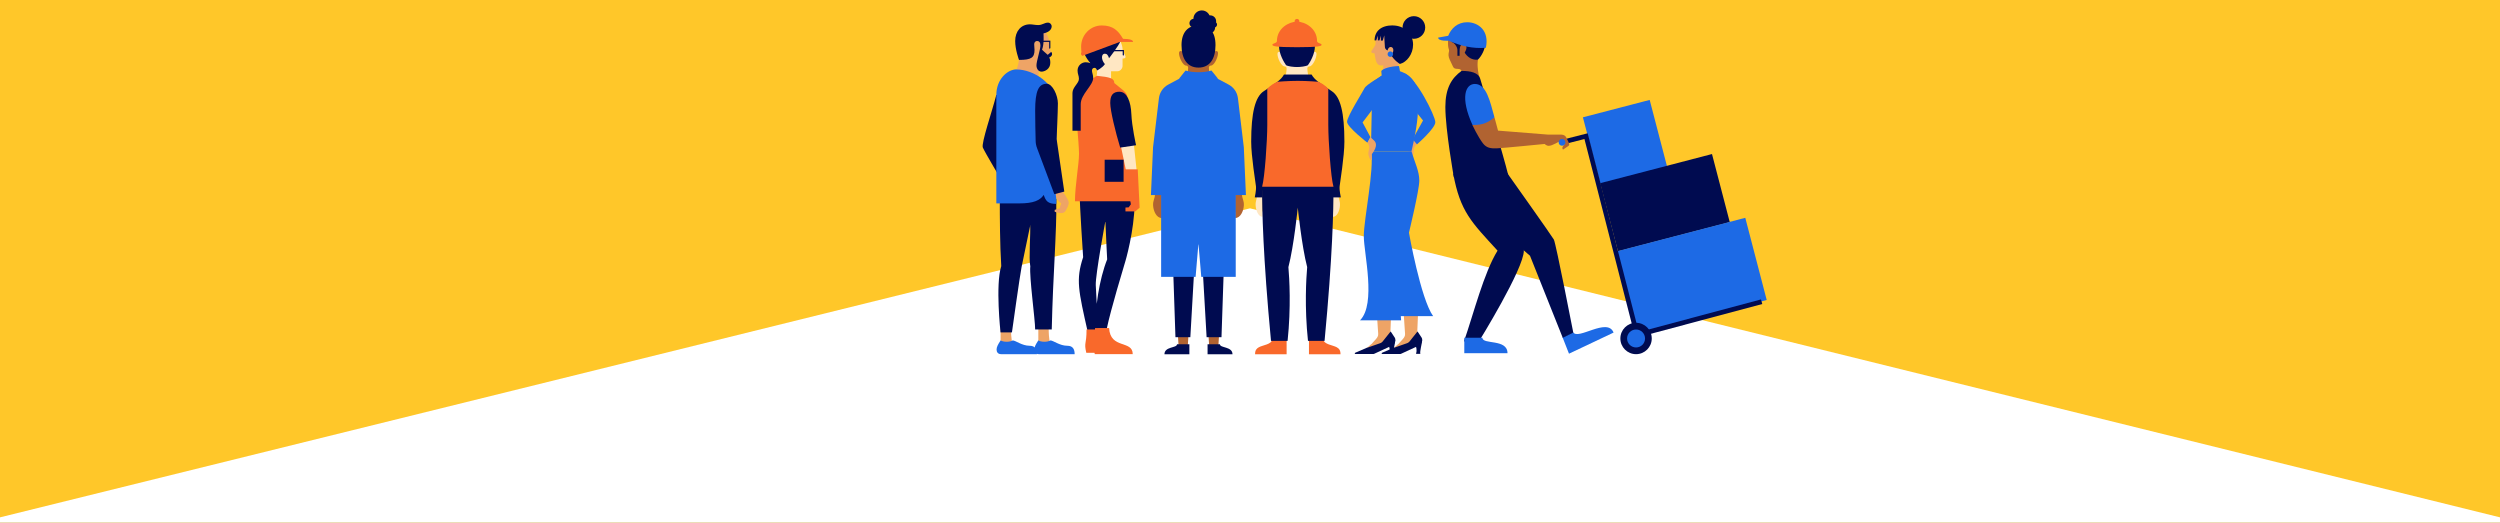 <svg width="1440" height="301" viewBox="0 0 1440 301" fill="none" xmlns="http://www.w3.org/2000/svg">
<rect x="0" y="0" width="1440" height="301" fill="#333333" stroke="none"/>
<g clip-path="url(#clip0_3492_12887)">
<rect width="1440" height="301" fill="#FFC729"/>
<path d="M720 120L1618 342H-178L720 120Z" fill="white"/>
<g clip-path="url(#clip1_3492_12887)">
<path d="M762.348 195.566C762.441 198.362 767.8 198.781 769.991 200.039C771.249 200.784 772.134 201.623 772.134 204.045H753.959V195.613H762.348V195.566Z" fill="#F9692B"/>
<path d="M732.705 195.566C732.612 198.362 727.253 198.781 725.062 200.039C723.804 200.784 722.919 201.623 722.919 204.045H741.094V195.613H732.705V195.566Z" fill="#F9692B"/>
<path d="M770.97 112.312C770.97 114.689 771.995 115.62 771.808 118.462C771.622 121.304 770.224 124.891 767.801 124.891V112.359H770.923L770.97 112.312Z" fill="#FFE7C3"/>
<path d="M724.087 112.312C724.087 114.689 723.062 115.62 723.248 118.462C723.435 121.304 724.833 124.891 727.256 124.891V112.359H724.134L724.087 112.312Z" fill="#FFE7C3"/>
<path d="M755.87 30.504C756.196 30.224 756.802 29.852 757.315 29.852C757.921 29.852 758.294 30.271 758.294 31.109C758.294 33.672 756.01 38.237 754.239 38.237C753.54 38.237 753.027 38.75 753.027 39.402C753.027 40.054 753.121 41.266 753.587 44.108C751.163 44.48 748.6 44.573 747.062 44.573C745.524 44.573 742.961 44.434 740.538 44.108C741.004 41.266 741.097 40.054 741.097 39.402C741.097 38.75 740.631 38.237 739.886 38.237C738.115 38.237 735.831 33.625 735.831 31.109C735.831 30.271 736.204 29.852 736.81 29.852C737.322 29.852 737.928 30.224 738.254 30.504H755.87Z" fill="#FFE7C3"/>
<path d="M747.063 14.34C753.214 14.34 757.408 18.44 757.408 26.499C757.408 31.298 754.379 36.143 753.354 37.541C752.236 38.24 749.067 38.612 747.063 38.612C745.059 38.612 741.89 38.24 740.771 37.541C739.746 36.097 736.717 31.251 736.717 26.499C736.717 18.44 740.911 14.34 747.063 14.34Z" fill="#000B50"/>
<path d="M747.529 112.781C754.333 112.781 761.603 112.315 767.754 109.613V113.713H772.321C772.321 113.713 771.389 109.613 771.622 107.33C771.855 105.047 774.372 90.046 774.372 81.614C774.372 64.842 772.088 55.757 767.148 52.542C760.065 47.884 757.082 45.88 755.498 42.945H747.529H739.56C737.975 45.88 734.993 47.93 727.909 52.542C723.016 55.757 720.686 64.842 720.686 81.614C720.686 90.046 723.202 105.047 723.435 107.33C723.668 109.613 722.736 113.713 722.736 113.713H727.303V109.613C733.455 112.362 740.725 112.781 747.529 112.781Z" fill="#000B50"/>
<path d="M747.526 111.149C753.211 111.149 761.647 110.777 768.078 107.562C766.54 102.204 765.095 81.007 765.095 71.969C765.095 62.931 765.049 54.405 765.095 51.19C763.697 49.42 761.087 47.789 759.223 47.091C759.223 47.091 753.118 46.578 747.526 46.578C741.934 46.578 735.829 47.091 735.829 47.091C733.965 47.789 731.355 49.467 729.957 51.19C730.003 54.405 729.957 62.977 729.957 71.969C729.957 80.96 728.512 102.204 726.974 107.562C733.405 110.777 741.84 111.149 747.526 111.149Z" fill="#F9692B"/>
<path d="M768.076 107.562C768.123 120.7 767.564 147.748 762.95 196.339H753.396C751.346 176.912 752.371 160.347 752.93 153.871C749.761 141.619 747.525 119.582 747.525 119.582C747.525 119.582 745.288 141.665 742.119 153.871C742.678 160.347 743.703 176.912 741.653 196.339H732.099C727.485 147.748 726.926 120.654 726.973 107.562H768.076Z" fill="#000B50"/>
<path d="M747.063 27.195C759.972 27.195 761.23 26.496 761.23 25.797C761.23 24.912 758.621 24.958 758.621 23.654C758.621 16.386 751.817 12.473 747.063 12.473C742.31 12.473 735.506 16.386 735.506 23.654C735.506 24.958 732.896 24.912 732.896 25.797C732.896 26.496 734.154 27.195 747.063 27.195Z" fill="#F9692B"/>
<path d="M748.319 17.738H745.756C745.756 17.738 745.709 17.738 745.709 17.692V12.194C745.709 11.495 746.268 10.89 747.014 10.89H747.107C747.806 10.89 748.412 11.449 748.412 12.194V17.692C748.412 17.692 748.412 17.738 748.365 17.738H748.319Z" fill="#F9692B"/>
<path d="M792.306 22.537V25.286C792.306 26.45 789.836 29.106 789.836 29.805C789.836 30.504 790.814 30.69 791.7 30.69C792.073 32.647 792.119 33.578 792.492 34.836C793.098 36.933 794.263 38.191 796.826 37.585L796.407 41.312L805.774 40.147C805.774 40.147 805.354 38.051 805.261 37.212C806.519 36.327 812.252 32.973 812.252 25.891C812.252 18.81 808.011 15.223 801.673 15.223C796.733 15.223 792.399 18.67 792.399 22.537H792.306Z" fill="#EEA466"/>
<path d="M802.189 14.617C795.291 14.617 791.75 18.158 791.75 23.283H792.728L793.614 20.534V23.283H794.592L795.385 20.534V23.376H796.456L797.342 20.394C797.342 20.394 797.528 25.798 797.715 27.196C797.901 28.594 799.206 29.059 799.206 29.059C799.579 27.755 800.185 27.056 801.07 27.056C801.956 27.056 802.561 27.848 802.561 28.78C802.561 30.643 801.303 31.622 801.303 31.622C802.888 34.79 806.336 36.84 806.336 36.84C810.297 35.861 813.932 31.203 813.932 25.705C813.932 19.369 808.806 14.664 802.189 14.664V14.617Z" fill="#000B50"/>
<path d="M820.921 15.827C820.921 19.461 817.985 22.349 814.396 22.349C810.808 22.349 807.872 19.414 807.872 15.827C807.872 12.24 810.808 9.305 814.396 9.305C817.985 9.305 820.921 12.24 820.921 15.827Z" fill="#000B50"/>
<path d="M802.419 31.201C802.419 32.086 801.72 32.785 800.835 32.785C799.95 32.785 799.25 32.086 799.25 31.201C799.25 30.316 799.95 29.617 800.835 29.617C801.72 29.617 802.419 30.316 802.419 31.201Z" fill="#1D6AE5"/>
<path d="M816.869 80.537L816.17 83.146C816.17 83.146 814.306 84.404 814.306 86.128C814.306 88.224 814.213 88.923 813.7 89.342L810.811 87.059L813.7 80.211L816.869 80.49V80.537Z" fill="#EEA466"/>
<path d="M805.358 198.267L807.921 195.426C808.713 194.54 809.413 193.562 809.319 192.351L807.642 167.473H817.335L816.31 192.118L817.475 194.96C817.801 195.752 817.475 196.683 816.776 197.149L809.506 201.529C809.506 201.529 809.366 201.622 809.273 201.622L806.849 202.647C806.849 202.647 806.383 202.787 806.15 202.787H801.071C800.744 202.787 800.605 202.367 800.838 202.181L805.311 198.221L805.358 198.267Z" fill="#EEA466"/>
<path d="M803.073 200.27L810.39 197.708C811.089 197.475 811.695 197.009 812.114 196.404L816.495 190.906L818.872 194.494C819.85 196.124 818.592 198.593 816.635 199.339L806.848 203.858C806.848 203.858 806.615 203.904 806.475 203.904H796.176C795.803 203.904 795.664 203.392 796.036 203.206L803.073 200.177V200.27Z" fill="#000B50"/>
<path d="M818.125 203.858C817.659 202.46 819.15 197.755 819.15 195.984L814.863 197.475C815.934 200.177 816.261 201.668 815.655 203.811H818.125V203.858Z" fill="#000B50"/>
<path d="M789.886 198.267L792.449 195.426C793.241 194.54 793.94 193.562 793.847 192.351L792.169 167.473H801.863L800.837 192.118L802.002 194.96C802.329 195.752 802.002 196.683 801.303 197.149L794.033 201.529C794.033 201.529 793.894 201.622 793.8 201.622L791.377 202.647C791.377 202.647 790.911 202.787 790.678 202.787H785.598C785.272 202.787 785.132 202.367 785.365 202.181L789.839 198.221L789.886 198.267Z" fill="#EEA466"/>
<path d="M787.601 200.27L794.918 197.708C795.617 197.475 796.223 197.009 796.642 196.404L801.023 190.906L803.399 194.494C804.378 196.124 803.12 198.593 801.162 199.339L791.376 203.858C791.376 203.858 791.143 203.904 791.003 203.904H780.704C780.331 203.904 780.191 203.392 780.564 203.206L787.601 200.177V200.27Z" fill="#000B50"/>
<path d="M802.652 203.858C802.186 202.46 803.678 197.755 803.678 195.984L799.39 197.475C800.462 200.177 800.788 201.668 800.182 203.811H802.652V203.858Z" fill="#000B50"/>
<path d="M789.652 87.248H813C816.355 72.899 816.915 66.19 816.915 57.478C816.915 48.766 813.419 43.362 806.382 41.032L805.823 38.051C800.93 38.144 796.689 39.448 795.617 40.893L795.85 43.502L790.444 47.368" fill="#1D6AE5"/>
<path d="M813.045 87.246C814.816 93.396 817.519 98.474 817.519 104.018C817.519 109.562 811.554 134.021 811.554 134.021C811.554 134.021 818.311 172.13 825.488 182.1H805.822V164.256C806.008 170.406 807.034 184.522 807.034 184.522H783.359C792.82 175.065 785.55 145.761 785.55 136.024C785.55 126.287 791.748 96.936 789.744 87.246H813.092H813.045Z" fill="#1D6AE5"/>
<path d="M797.246 42.847C795.056 44.245 786.994 48.671 785.922 50.861C784.85 53.05 775.902 67.166 775.902 70.148C775.902 73.13 787.646 82.214 787.646 82.214L789.371 79L784.85 70.521L792.12 60.924L797.34 42.801L797.246 42.847Z" fill="#1D6AE5"/>
<path d="M808.757 42.195C815.515 44.245 826.746 66.794 826.746 70.381C826.746 73.968 816.167 83.146 816.167 83.146L813.697 80.211L819.662 69.403C819.662 69.403 810.062 57.755 810.062 56.964C810.062 56.172 808.804 42.148 808.804 42.148L808.757 42.195Z" fill="#1D6AE5"/>
<path d="M791.235 80.724C794.543 83.519 790.675 87.992 790.116 88.877V92.278C789.184 92.138 788.811 91.346 788.205 89.063C787.972 88.085 788.578 86.408 788.671 84.917C788.765 83.426 787.646 82.261 787.646 82.261L789.371 79.047L791.281 80.771L791.235 80.724Z" fill="#EEA466"/>
<path d="M576.356 188.859V198.829H583.3C583.3 198.829 582.321 195.754 582.321 188.859H576.356Z" fill="#EEA466"/>
<path d="M598.073 188.859V198.829H605.017C605.017 198.829 604.038 195.754 604.038 188.859H598.073Z" fill="#EEA466"/>
<path d="M601.937 17.602C602.403 18.58 604.687 22.633 604.687 25.382V28.131L605.619 30.786L603.335 33.209L598.349 40.663C598.163 41.641 598.116 43.644 598.396 44.297C594.528 44.11 588.423 42.06 585.58 39.964C586.465 37.821 586.931 34.513 586.931 34.513C590.613 32.696 595.273 24.823 594.574 20.816L601.937 17.602Z" fill="#EEA466"/>
<path d="M575.887 115.062C575.887 124.473 575.933 140.733 576.726 153.265C573.277 163.98 576.306 191.467 576.306 191.467H582.877C582.877 191.467 587.491 158.343 588.423 153.824L596.299 115.901L575.933 115.062H575.887Z" fill="#000B50"/>
<path d="M581.899 117.392C583.204 124.473 592.991 126.243 593.363 129.831C593.736 133.418 592.478 149.211 593.457 153.404C592.804 159.414 596.253 184.059 596.253 189.79H605.806C606.179 173.111 607.018 157.271 607.204 153.731C607.391 150.19 608.416 129.272 608.416 123.308V114.736L601.239 108.68L581.899 117.345V117.392Z" fill="#000B50"/>
<path d="M573.884 54.637C571.461 64.141 565.123 82.496 566.102 84.966C567.08 87.435 577.473 104.812 577.473 104.812H583.345L574.677 82.776L587.399 56.873L573.884 54.683V54.637Z" fill="#000B50"/>
<path d="M603.62 13.035C601.57 13.035 600.451 14.433 597.982 14.433C596.257 14.433 594.719 14.014 593.228 14.014C588.148 14.014 584.746 17.974 584.746 23.657C584.746 28.642 586.937 34.512 586.937 34.512C594.02 34.512 595.884 33.208 595.884 28.735C595.884 27.664 595.698 26.732 595.698 25.614C595.698 24.077 596.677 23.611 597.376 23.611C598.541 23.611 599.286 24.403 599.286 26.22C599.286 28.503 597.003 35.258 597.003 37.634C597.003 39.497 598.028 41.268 599.939 41.268C601.663 41.268 604.972 39.823 604.972 36.19C604.972 34.792 604.832 34.093 604.366 33.115C605.485 32.649 605.997 31.857 605.997 31.205C605.997 30.319 605.485 29.9 605.485 29.9C605.485 29.9 604.413 30.785 603.481 31.577C602.269 30.599 600.218 28.642 600.218 28.642C601.523 25.148 601.057 20.07 601.057 19.231C604.226 18.579 605.764 16.949 605.764 15.178C605.764 14.014 604.786 13.035 603.667 13.035H603.62Z" fill="#000B50"/>
<path d="M604.69 28.085C604.69 28.085 604.318 27.945 604.318 27.712V24.171H600.217C600.217 24.171 599.844 24.031 599.844 23.799C599.844 23.566 599.984 23.426 600.217 23.426H605.017V27.665C605.017 27.665 604.877 28.038 604.644 28.038L604.69 28.085Z" fill="#000B50"/>
<path d="M585.538 39.965C580.179 39.965 573.888 45.788 573.888 54.64V117.162H586.936C595.558 117.162 599.007 115.391 601.197 112.27C602.315 115.717 603.527 117.441 608.467 117.441V60.836C608.467 47.838 594.952 40.011 585.585 40.011L585.538 39.965Z" fill="#1D6AE5"/>
<path d="M607.535 121.958C608.187 122.238 609.306 122.517 610.098 122.657C611.31 122.89 613.034 122.75 613.686 121.585C614.665 119.955 615.877 117.719 615.551 116.274C615.178 114.551 611.962 110.078 611.962 110.078L608.094 111.476C608.141 114.271 609.259 115.622 611.263 117.16C610.937 118.045 610.378 119.349 610.471 119.908C609.026 120.467 608.001 120.7 607.488 120.887V121.865L607.535 121.958Z" fill="#EEA466"/>
<path d="M576.357 196.082C577.942 197.06 581.624 197.154 583.301 196.082C584.979 196.082 588.614 199.157 593.041 199.157C596.397 199.157 597.282 201.347 597.282 204.002H576.684C574.773 204.002 574.027 202.744 574.027 201.347C574.027 199.949 574.773 198.458 576.357 196.082Z" fill="#1D6AE5"/>
<path d="M598.071 196.082C599.655 197.06 603.337 197.154 605.014 196.082C606.692 196.082 610.327 199.157 614.754 199.157C618.11 199.157 618.995 201.347 618.995 204.002H598.397C596.486 204.002 595.74 202.744 595.74 201.347C595.74 199.949 596.486 198.458 598.071 196.082Z" fill="#1D6AE5"/>
<path d="M602.873 48.258C598.212 48.258 596.255 52.45 596.255 63.725C596.255 69.781 596.442 77.329 596.535 81.056C596.535 82.593 596.861 84.084 597.42 85.528L607.3 111.85L613.032 110.36L608.605 80.031C608.605 80.031 609.35 64.051 609.35 59.532C609.35 55.013 606.275 48.211 602.826 48.211L602.873 48.258Z" fill="#000B50"/>
<path d="M665.269 111.848C665.269 114.41 663.965 115.435 664.198 118.556C664.431 121.678 666.155 125.591 669.184 125.591V111.894H665.269V111.848Z" fill="#B16331"/>
<path d="M715.371 111.848C715.371 114.41 716.676 115.435 716.443 118.556C716.21 121.678 714.485 125.591 711.456 125.591V111.894H715.371V111.848Z" fill="#B16331"/>
<path d="M699.151 30.039C699.477 29.759 700.083 29.387 700.595 29.387C701.201 29.387 701.574 29.806 701.574 30.645C701.574 33.207 699.291 37.773 697.52 37.773C696.821 37.773 696.308 38.285 696.308 38.937C696.308 39.59 696.401 40.801 696.867 43.643C694.444 44.015 691.881 44.109 690.343 44.109C688.805 44.109 686.242 43.969 683.818 43.643C684.284 40.801 684.378 39.59 684.378 38.937C684.378 38.285 683.912 37.773 683.166 37.773C681.395 37.773 679.112 33.16 679.112 30.645C679.112 29.806 679.484 29.387 680.09 29.387C680.603 29.387 681.209 29.759 681.535 30.039H699.151Z" fill="#B16331"/>
<path d="M695.984 191.422L696.45 198.829H701.809L702.275 191.375L695.984 191.422Z" fill="#B16331"/>
<path d="M695.561 198.316V204.047H709.915C709.915 199.481 702.691 200.553 702.691 198.316H695.561Z" fill="#000B50"/>
<path d="M684.657 191.422L684.191 198.829H678.832L678.366 191.375L684.657 191.422Z" fill="#B16331"/>
<path d="M685.079 198.316V204.047H670.726C670.726 199.481 677.949 200.553 677.949 198.316H685.079Z" fill="#000B50"/>
<path d="M705.956 123.867L703.579 194.215H695.004L691.416 131.741H690.344H689.225L685.637 194.215H677.062L674.685 123.867H705.956Z" fill="#000B50"/>
<path d="M690.344 140.825L691.928 159.46H711.781V112.36H717.653L716.441 84.826L713.039 56.5C712.62 53.193 710.663 50.304 707.68 48.72L701.202 45.273C701.202 45.273 699.571 45.133 690.297 45.133C681.023 45.133 679.392 45.273 679.392 45.273L672.914 48.72C669.978 50.304 667.975 53.193 667.555 56.5L664.153 84.826L662.941 112.36H668.813V159.46H688.666L690.251 140.825H690.344Z" fill="#1D6AE5"/>
<path d="M692.252 15.69C694.929 15.69 697.099 13.521 697.099 10.845C697.099 8.169 694.929 6 692.252 6C689.575 6 687.406 8.169 687.406 10.845C687.406 13.521 689.575 15.69 692.252 15.69Z" fill="#000B50"/>
<path d="M687.641 15.875C689.031 15.875 690.158 14.749 690.158 13.36C690.158 11.97 689.031 10.844 687.641 10.844C686.251 10.844 685.125 11.97 685.125 13.36C685.125 14.749 686.251 15.875 687.641 15.875Z" fill="#000B50"/>
<path d="M697.1 15.646C698.979 15.646 700.502 14.123 700.502 12.245C700.502 10.366 698.979 8.844 697.1 8.844C695.221 8.844 693.698 10.366 693.698 12.245C693.698 14.123 695.221 15.646 697.1 15.646Z" fill="#000B50"/>
<path d="M696.494 19.278C698.373 19.278 699.896 17.756 699.896 15.877C699.896 13.999 698.373 12.477 696.494 12.477C694.615 12.477 693.092 13.999 693.092 15.877C693.092 17.756 694.615 19.278 696.494 19.278Z" fill="#000B50"/>
<path d="M699.29 15.877C700.243 15.877 701.015 15.105 701.015 14.153C701.015 13.201 700.243 12.43 699.29 12.43C698.338 12.43 697.566 13.201 697.566 14.153C697.566 15.105 698.338 15.877 699.29 15.877Z" fill="#000B50"/>
<path d="M690.341 38.936C696.726 38.936 700.128 34.044 700.128 25.985C700.128 17.925 696.306 14.617 690.341 14.617C684.376 14.617 680.555 18.484 680.555 25.985C680.555 33.998 683.957 38.936 690.341 38.936Z" fill="#000B50"/>
<path d="M690.343 41.596C692.673 41.596 695.656 41.316 697.799 40.617L701.574 45.323C696.308 46.487 693.652 46.627 690.343 46.627C687.034 46.627 684.378 46.441 679.112 45.323L682.886 40.617C685.03 41.363 688.013 41.596 690.343 41.596Z" fill="#1D6AE5"/>
<path d="M921.98 106.793L960.447 96.769L950.22 57.548L911.753 67.572L921.98 106.793Z" fill="#1D6AE5"/>
<path d="M931.94 144.73L996.336 127.949L986.11 88.728L921.713 105.509L931.94 144.73Z" fill="#000B50"/>
<path d="M943.711 192.053L1017.62 172.793L1005.28 125.457L931.368 144.718L943.711 192.053Z" fill="#1D6AE5"/>
<path d="M834.067 22.262V25.57C834.067 26.781 834.394 28.132 834.627 28.784C834.86 29.436 834.3 30.182 834.347 31.812C834.394 33.443 835.419 35.12 836.864 38.242C837.376 39.36 837.935 39.686 839.8 39.686C841.151 39.686 842.036 40.385 842.036 42.015C842.036 43.553 841.617 45.09 841.617 45.09C844.646 46.301 850.984 47.652 852.149 44.391C851.45 42.807 851.077 38.474 851.077 37.403C851.077 35.633 851.171 32.744 852.615 31.113C854.06 29.483 854.852 28.272 854.852 25.942L834.067 22.308V22.262Z" fill="#B16331"/>
<path d="M855.271 26.455C855.271 28.085 853.686 32.045 851.31 34.328C848.001 34.841 845.251 32.884 843.667 30.368C844.273 29.297 844.692 28.225 844.692 27.34C844.692 26.455 843.946 25.337 842.875 25.337C841.943 25.337 840.731 26.082 840.731 29.436V32.139H839.473V28.784C839.473 27.387 838.168 24.871 836.117 24.172V21.33C836.117 17.789 840.032 14.668 845.298 14.668C850.937 14.668 855.224 18.768 855.224 26.501L855.271 26.455Z" fill="#000B50"/>
<path d="M855.83 27.527C848.234 28.086 841.663 26.595 834.486 23.427C834.486 23.427 828.381 23.893 828.381 21.657L834.16 20.631C835.837 16.439 839.472 12.805 845.111 12.805C851.449 12.805 858.067 17.65 855.83 27.573V27.527Z" fill="#1D6AE5"/>
<path d="M906.071 191.238C908.634 196.363 925.877 182.526 929.419 191.564L903.741 203.724L900.013 194.266L906.071 191.238Z" fill="#1D6AE5"/>
<path d="M868.179 99.738C868.179 99.738 893.857 135.891 895.022 137.987C896.187 140.084 906.207 191.564 906.207 191.564L900.148 194.592L881.274 147.305C881.274 147.305 845.157 117.023 845.157 104.677L868.179 99.738Z" fill="#000B50"/>
<path d="M837.05 99.971C841.058 122.007 847.676 128.064 862.589 144.37C854.666 157.182 848.841 180.569 843.248 196.642H851.87C851.87 196.642 877.734 154.852 877.734 144.37C877.734 133.887 869.579 104.63 868.181 99.738L837.05 99.971Z" fill="#000B50"/>
<path d="M853.874 194.547C853.874 198.647 868.321 194.966 868.321 203.445H843.435V194.547H853.874Z" fill="#1D6AE5"/>
<path d="M941.998 194.638L912.639 80.077L901.314 82.966L900.615 80.31L914.503 76.769L943.956 191.283L1014.33 172.462L1015.07 175.117L941.998 194.638Z" fill="#000B50"/>
<path d="M942.371 204.002C947.364 204.002 951.412 199.956 951.412 194.964C951.412 189.972 947.364 185.926 942.371 185.926C937.378 185.926 933.33 189.972 933.33 194.964C933.33 199.956 937.378 204.002 942.371 204.002Z" fill="#000B50"/>
<path d="M942.371 200.136C945.228 200.136 947.544 197.82 947.544 194.964C947.544 192.108 945.228 189.793 942.371 189.793C939.514 189.793 937.198 192.108 937.198 194.964C937.198 197.82 939.514 200.136 942.371 200.136Z" fill="#1D6AE5"/>
<path d="M852.661 45.557C851.635 41.737 846.975 40.852 841.849 40.852C836.024 45.044 832.528 50.915 832.528 61.583C832.528 74.861 837.422 102.115 837.422 102.115L869.111 102.255C865.29 86.648 853.686 49.377 852.661 45.557Z" fill="#000B50"/>
<path d="M860.815 67.594L862.865 75.234L891.479 77.517H899.029C901.219 77.61 901.872 78.495 902.384 79.567C902.851 80.499 903.317 81.477 903.643 82.269C903.969 83.061 904.062 83.667 903.317 84.133L900.287 86.182C899.821 85.53 899.821 85.018 900.194 84.412C900.66 83.62 901.266 82.688 901.266 82.688L899.961 80.499C897.724 81.617 894.229 83.993 892.039 83.993C890.734 83.993 889.709 82.921 889.709 82.921C889.709 82.921 865.848 85.297 862.306 85.437C858.764 85.577 856.294 85.297 854.197 82.595C851.354 78.915 848.092 72.02 848.092 72.02L860.768 67.64L860.815 67.594Z" fill="#B16331"/>
<path d="M899.729 83.945C900.81 83.945 901.686 83.069 901.686 81.988C901.686 80.907 900.81 80.031 899.729 80.031C898.648 80.031 897.771 80.907 897.771 81.988C897.771 83.069 898.648 83.945 899.729 83.945Z" fill="#1D6AE5"/>
<path d="M849.539 48.352C843.993 48.352 841.011 56.272 848.141 71.972C854.293 72.205 857.322 70.341 860.817 67.593C858.3 58.648 856.297 48.352 849.493 48.352H849.539Z" fill="#1D6AE5"/>
<path d="M621.884 111.242C621.884 118.51 623.888 148.14 623.888 148.14C619.6 161.091 621.138 167.241 626.637 191.607H632.649C632.649 191.607 631.391 169.99 631.158 164.213C630.925 158.436 636.704 127.315 636.704 127.315C637.216 139.894 637.729 149.398 637.729 149.398C633.208 160.719 630.459 178.282 631.204 189.324H637.496C639.779 178.282 647.049 154.429 648.308 150.143C649.566 145.857 654.599 126.29 653.341 111.195H621.931L621.884 111.242Z" fill="#000B50"/>
<path d="M646.633 28.968C647.938 31.67 648.311 32.229 648.311 32.788C648.311 33.394 647.798 33.72 646.587 33.72V38.053C646.587 39.404 645.282 41.034 643.744 41.034H639.969V47.324C636.287 47.324 633.165 46.765 631.348 44.761C632.14 42.944 631.907 40.568 631.907 40.568C631.907 38.798 624.777 32.369 624.777 26.872C624.777 21.374 628.551 17.414 634.284 17.414C641.973 17.414 646.633 23.377 646.633 28.968Z" fill="#FFE7C3"/>
<path d="M631.718 43.641C639.407 44.433 641.83 45.085 641.83 47.834C646.677 51.933 648.541 52.679 649.333 55.427C650.126 58.176 649.054 67.587 649.613 70.569C650.172 73.55 653.9 97.171 653.9 115.946H619.181C619.181 106.907 621.512 94.655 621.512 88.552C621.512 82.449 619.275 61.437 619.275 56.219C619.275 51.002 628.316 46.203 631.718 43.687V43.641Z" fill="#F9692B"/>
<path d="M653.015 82.312L654.74 98.525H648.635L645.512 83.664L653.015 82.312Z" fill="#FFE7C3"/>
<path d="M644.952 52.867C649.146 52.867 651.383 58.597 651.663 65.679C651.942 72.76 654.366 83.662 654.366 83.662L645.231 85.013C642.528 76.068 639.499 63.722 639.499 59.343C639.499 54.963 640.944 52.82 644.952 52.82V52.867Z" fill="#000B50"/>
<path d="M655.345 97.543H647.842C647.842 97.543 651.29 116.691 651.384 117.669L650.125 119.439L648.261 119.533V121.769H653.9L656.417 119.626L655.345 97.543Z" fill="#F9692B"/>
<path d="M647.19 92H636.285V104.719H647.19V92Z" fill="#000B50"/>
<path d="M645.42 23.562C644.488 26.358 638.803 33.532 638.803 33.532C638.243 31.669 637.544 30.923 636.333 30.923C635.354 30.923 634.748 31.808 634.748 32.973C634.748 34.138 635.214 35.535 636.426 36.933C634.841 39.216 631.859 40.614 631.859 40.614C631.859 40.614 631.579 39.076 630.461 39.076C629.482 39.076 628.97 39.728 628.97 40.707C628.97 41.825 629.669 43.129 629.669 44.9C629.669 49.279 622.492 54.217 622.492 60.041V75.322H617.738V53.565C617.738 50.211 621.466 47.974 621.466 45.459C621.466 43.455 620.674 42.803 620.674 40.614C620.674 37.911 622.911 35.861 625.335 35.861C626.453 35.861 627.152 36.048 628.084 36.42C627.292 35.396 623.797 31.436 623.797 27.149C623.797 21.885 627.432 16.527 634.608 16.527C639.875 16.527 643.277 19.183 645.467 23.562H645.42Z" fill="#000B50"/>
<path d="M645.001 24.168H652.644C652.644 23.05 651.059 22.444 646.865 22.351C644.115 17.646 641.133 14.664 634.609 14.664C628.084 14.664 622.725 20.068 622.725 26.917C622.725 28.64 622.911 29.992 622.911 29.992C622.166 31.436 623.424 32.181 623.424 32.181L645.001 24.168Z" fill="#F9692B"/>
<path d="M633.071 189.789C633.63 200.737 645.187 195.846 645.187 203.206H625.707C624.263 197.01 625.847 198.734 625.847 189.789H633.071Z" fill="#F9692B"/>
<path d="M638.848 188.949C639.501 201.249 652.456 195.751 652.456 203.997H630.6C628.968 197.056 630.739 198.966 630.739 188.949H638.848Z" fill="#F9692B"/>
<path d="M647.052 32.042C647.052 32.042 646.679 31.903 646.679 31.67V29.527H641.18C641.18 29.527 640.807 29.387 640.807 29.154C640.807 28.921 640.947 28.781 641.18 28.781H647.378V31.623C647.378 31.809 647.239 31.996 647.006 31.996L647.052 32.042Z" fill="#000B50"/>
</g>
</g>
<defs>
<clipPath id="clip0_3492_12887">
<rect width="1440" height="301" fill="white"/>
</clipPath>
<clipPath id="clip1_3492_12887">
<rect width="598" height="198" fill="white" transform="translate(421 6)"/>
</clipPath>
</defs>
</svg>

